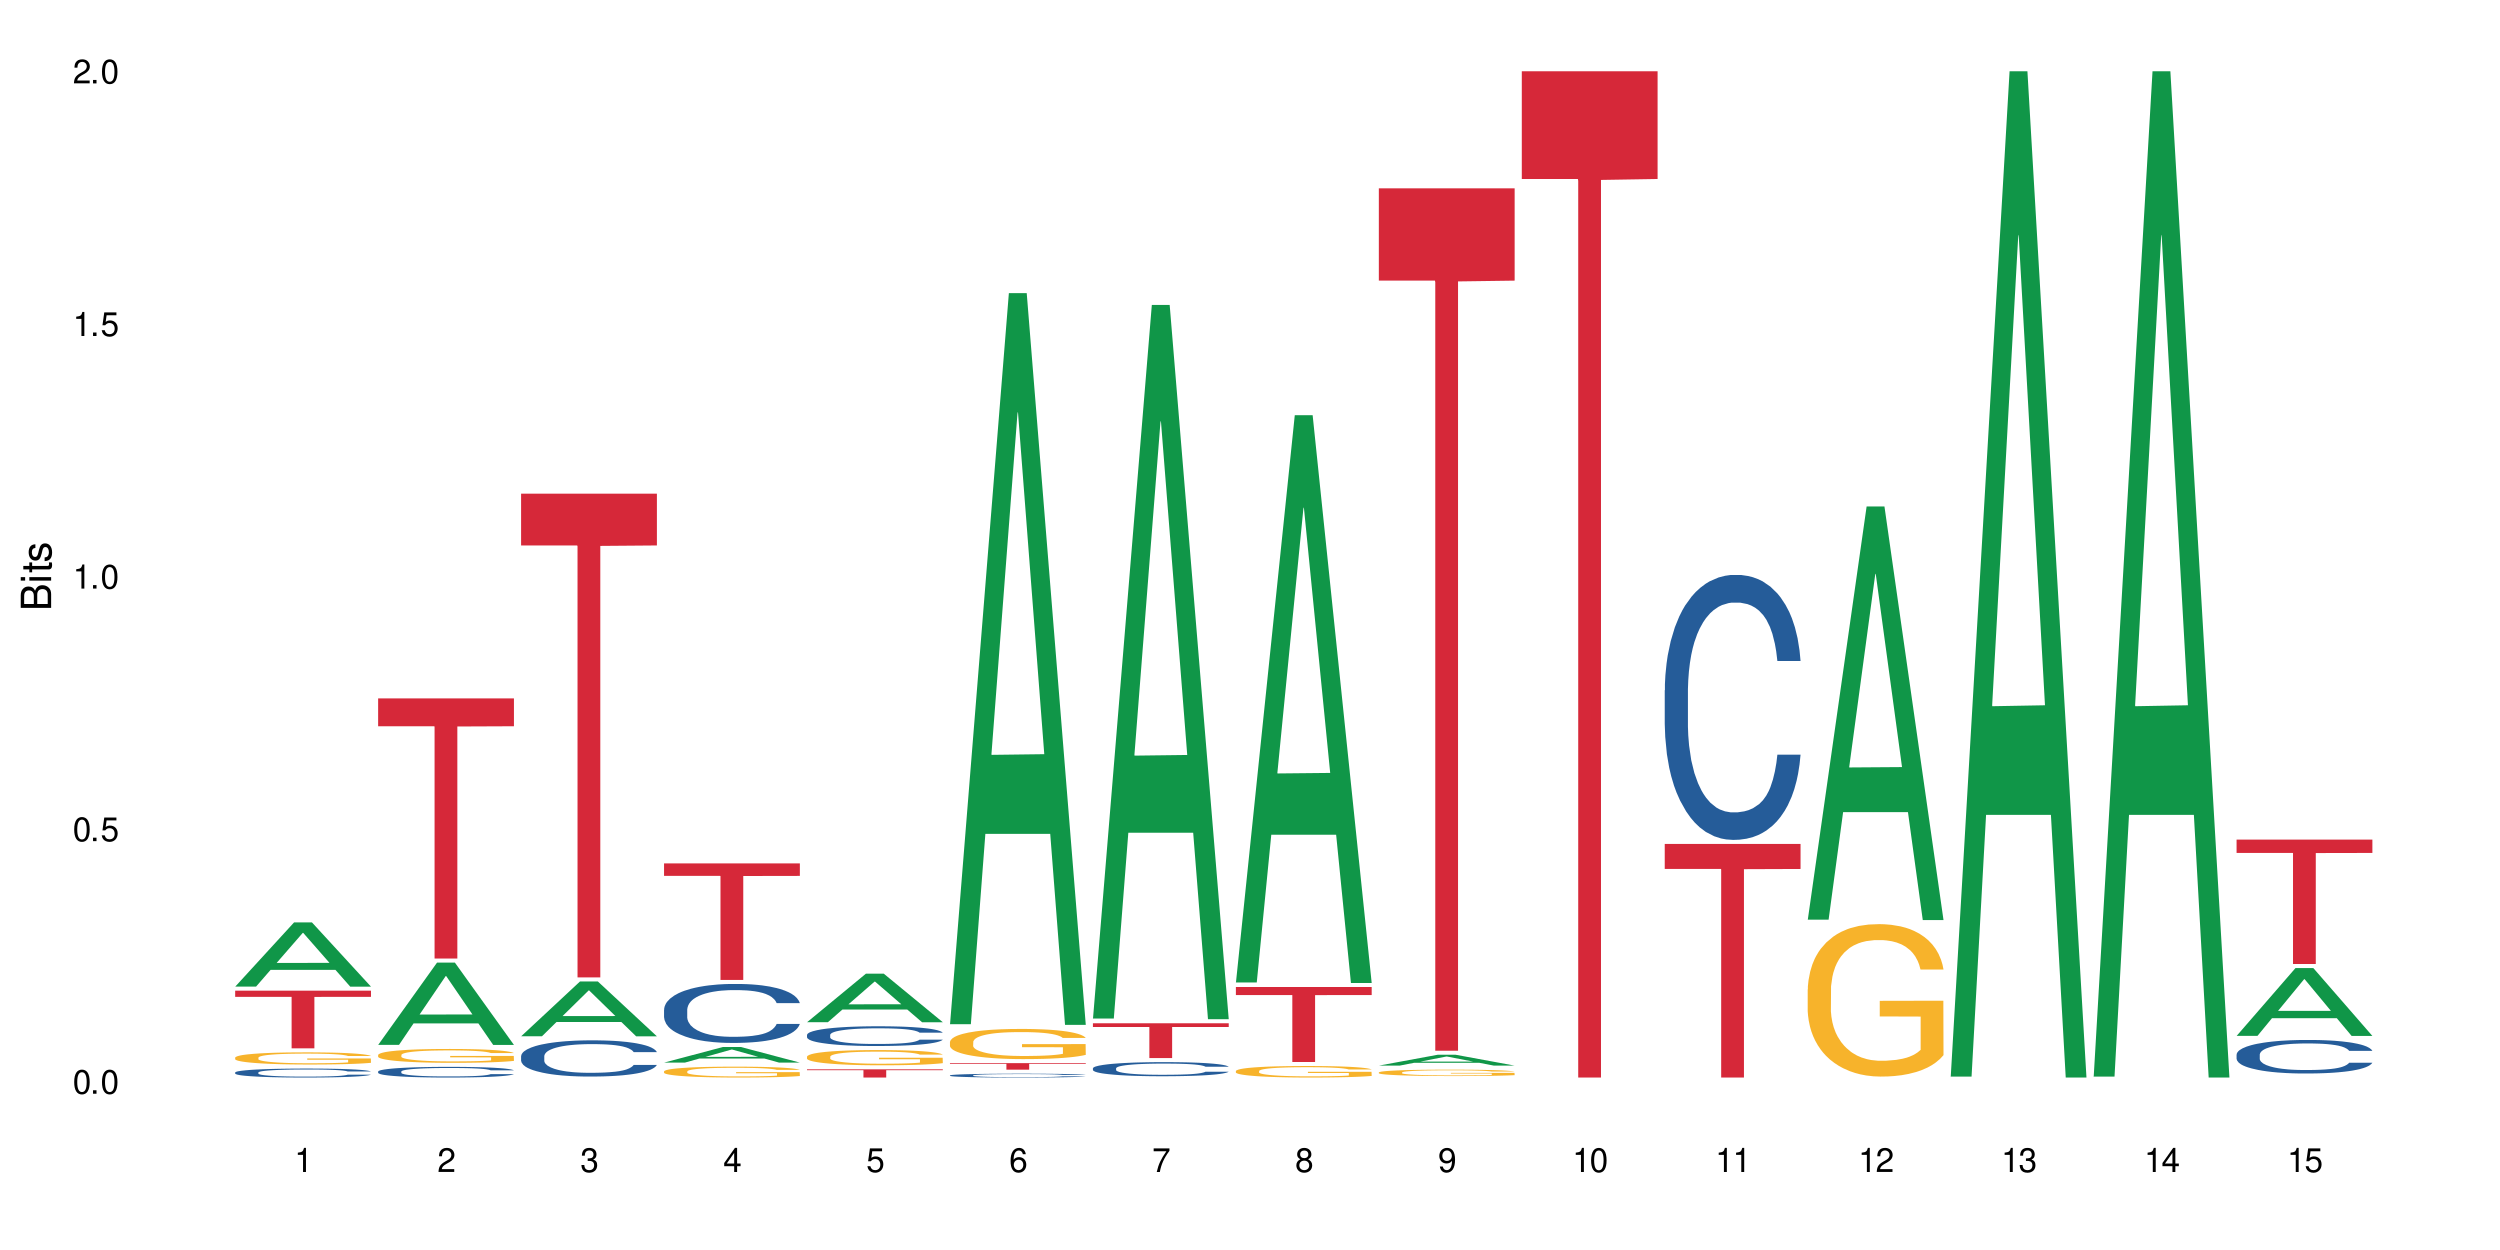 <?xml version="1.0" encoding="UTF-8"?>
<svg xmlns="http://www.w3.org/2000/svg" xmlns:xlink="http://www.w3.org/1999/xlink" width="720" height="360" viewBox="0 0 720 360">
<defs>
<g>
<g id="glyph-0-0">
</g>
<g id="glyph-0-1">
<path d="M 2.641 -6.938 C 2 -6.938 1.422 -6.656 1.078 -6.172 C 0.641 -5.562 0.406 -4.641 0.406 -3.359 C 0.406 -1.016 1.188 0.219 2.641 0.219 C 4.078 0.219 4.859 -1.016 4.859 -3.297 C 4.859 -4.641 4.656 -5.547 4.203 -6.172 C 3.844 -6.656 3.281 -6.938 2.641 -6.938 Z M 2.641 -6.188 C 3.547 -6.188 4 -5.25 4 -3.375 C 4 -1.406 3.562 -0.484 2.625 -0.484 C 1.734 -0.484 1.281 -1.438 1.281 -3.344 C 1.281 -5.25 1.734 -6.188 2.641 -6.188 Z M 2.641 -6.188 "/>
</g>
<g id="glyph-0-2">
<path d="M 1.828 -1 L 0.828 -1 L 0.828 0 L 1.828 0 Z M 1.828 -1 "/>
</g>
<g id="glyph-0-3">
<path d="M 4.562 -6.797 L 1.062 -6.797 L 0.547 -3.094 L 1.328 -3.094 C 1.719 -3.562 2.047 -3.734 2.578 -3.734 C 3.484 -3.734 4.062 -3.109 4.062 -2.094 C 4.062 -1.125 3.484 -0.531 2.578 -0.531 C 1.828 -0.531 1.375 -0.906 1.188 -1.672 L 0.328 -1.672 C 0.453 -1.109 0.547 -0.844 0.75 -0.594 C 1.125 -0.078 1.828 0.219 2.594 0.219 C 3.969 0.219 4.922 -0.781 4.922 -2.219 C 4.922 -3.562 4.031 -4.484 2.719 -4.484 C 2.25 -4.484 1.859 -4.359 1.469 -4.062 L 1.734 -5.969 L 4.562 -5.969 Z M 4.562 -6.797 "/>
</g>
<g id="glyph-0-4">
<path d="M 2.484 -4.938 L 2.484 0 L 3.328 0 L 3.328 -6.938 L 2.766 -6.938 C 2.469 -5.875 2.281 -5.734 0.984 -5.562 L 0.984 -4.938 Z M 2.484 -4.938 "/>
</g>
<g id="glyph-0-5">
<path d="M 4.859 -0.828 L 1.281 -0.828 C 1.359 -1.406 1.672 -1.781 2.5 -2.281 L 3.469 -2.828 C 4.406 -3.344 4.906 -4.062 4.906 -4.906 C 4.906 -5.484 4.672 -6.031 4.266 -6.406 C 3.859 -6.766 3.375 -6.938 2.719 -6.938 C 1.859 -6.938 1.219 -6.625 0.844 -6.031 C 0.609 -5.672 0.5 -5.234 0.484 -4.531 L 1.328 -4.531 C 1.359 -5.016 1.406 -5.281 1.531 -5.516 C 1.75 -5.938 2.188 -6.203 2.703 -6.203 C 3.469 -6.203 4.031 -5.641 4.031 -4.891 C 4.031 -4.344 3.719 -3.859 3.125 -3.516 L 2.234 -3 C 0.812 -2.172 0.406 -1.531 0.328 -0.016 L 4.859 -0.016 Z M 4.859 -0.828 "/>
</g>
<g id="glyph-0-6">
<path d="M 2.125 -3.188 L 2.578 -3.188 C 3.5 -3.188 3.984 -2.766 3.984 -1.922 C 3.984 -1.062 3.469 -0.531 2.594 -0.531 C 1.656 -0.531 1.203 -1 1.156 -2.016 L 0.312 -2.016 C 0.344 -1.453 0.438 -1.094 0.609 -0.781 C 0.953 -0.109 1.625 0.219 2.547 0.219 C 3.953 0.219 4.859 -0.625 4.859 -1.938 C 4.859 -2.828 4.516 -3.297 3.703 -3.594 C 4.344 -3.844 4.656 -4.328 4.656 -5.031 C 4.656 -6.219 3.875 -6.938 2.578 -6.938 C 1.203 -6.938 0.484 -6.172 0.453 -4.703 L 1.297 -4.703 C 1.312 -5.125 1.344 -5.359 1.453 -5.578 C 1.641 -5.969 2.062 -6.203 2.594 -6.203 C 3.344 -6.203 3.797 -5.75 3.797 -5 C 3.797 -4.516 3.609 -4.219 3.25 -4.047 C 3.016 -3.953 2.703 -3.922 2.125 -3.906 Z M 2.125 -3.188 "/>
</g>
<g id="glyph-0-7">
<path d="M 3.141 -1.672 L 3.141 0 L 3.984 0 L 3.984 -1.672 L 4.984 -1.672 L 4.984 -2.438 L 3.984 -2.438 L 3.984 -6.938 L 3.359 -6.938 L 0.266 -2.578 L 0.266 -1.672 Z M 3.141 -2.438 L 1 -2.438 L 3.141 -5.5 Z M 3.141 -2.438 "/>
</g>
<g id="glyph-0-8">
<path d="M 4.781 -5.125 C 4.609 -6.266 3.891 -6.938 2.844 -6.938 C 2.094 -6.938 1.422 -6.578 1.031 -5.953 C 0.594 -5.266 0.406 -4.422 0.406 -3.172 C 0.406 -2 0.578 -1.25 0.984 -0.641 C 1.359 -0.078 1.953 0.219 2.703 0.219 C 3.984 0.219 4.922 -0.75 4.922 -2.094 C 4.922 -3.375 4.062 -4.281 2.844 -4.281 C 2.172 -4.281 1.641 -4.031 1.281 -3.516 C 1.281 -5.234 1.828 -6.188 2.797 -6.188 C 3.391 -6.188 3.797 -5.797 3.938 -5.125 Z M 2.734 -3.531 C 3.547 -3.531 4.062 -2.953 4.062 -2.031 C 4.062 -1.156 3.484 -0.531 2.703 -0.531 C 1.922 -0.531 1.328 -1.188 1.328 -2.078 C 1.328 -2.938 1.906 -3.531 2.734 -3.531 Z M 2.734 -3.531 "/>
</g>
<g id="glyph-0-9">
<path d="M 4.984 -6.797 L 0.438 -6.797 L 0.438 -5.969 L 4.109 -5.969 C 2.5 -3.656 1.828 -2.234 1.328 0 L 2.219 0 C 2.594 -2.172 3.453 -4.047 4.984 -6.094 Z M 4.984 -6.797 "/>
</g>
<g id="glyph-0-10">
<path d="M 3.75 -3.656 C 4.469 -4.094 4.688 -4.438 4.688 -5.078 C 4.688 -6.172 3.844 -6.938 2.641 -6.938 C 1.438 -6.938 0.594 -6.172 0.594 -5.094 C 0.594 -4.438 0.812 -4.094 1.516 -3.656 C 0.734 -3.266 0.359 -2.703 0.359 -1.922 C 0.359 -0.656 1.281 0.219 2.641 0.219 C 3.984 0.219 4.922 -0.656 4.922 -1.922 C 4.922 -2.703 4.531 -3.266 3.75 -3.656 Z M 2.641 -6.188 C 3.359 -6.188 3.812 -5.75 3.812 -5.062 C 3.812 -4.406 3.344 -3.984 2.641 -3.984 C 1.922 -3.984 1.453 -4.406 1.453 -5.078 C 1.453 -5.75 1.922 -6.188 2.641 -6.188 Z M 2.641 -3.266 C 3.484 -3.266 4.062 -2.719 4.062 -1.906 C 4.062 -1.078 3.484 -0.531 2.625 -0.531 C 1.797 -0.531 1.219 -1.094 1.219 -1.906 C 1.219 -2.719 1.781 -3.266 2.641 -3.266 Z M 2.641 -3.266 "/>
</g>
<g id="glyph-0-11">
<path d="M 0.516 -1.578 C 0.672 -0.453 1.406 0.219 2.438 0.219 C 3.188 0.219 3.859 -0.141 4.266 -0.766 C 4.688 -1.453 4.891 -2.297 4.891 -3.547 C 4.891 -4.719 4.703 -5.453 4.312 -6.078 C 3.938 -6.641 3.344 -6.938 2.594 -6.938 C 1.297 -6.938 0.359 -5.969 0.359 -4.625 C 0.359 -3.344 1.234 -2.453 2.453 -2.453 C 3.094 -2.453 3.578 -2.672 4.016 -3.203 C 4 -1.484 3.469 -0.531 2.5 -0.531 C 1.906 -0.531 1.484 -0.906 1.359 -1.578 Z M 2.578 -6.203 C 3.375 -6.203 3.969 -5.531 3.969 -4.641 C 3.969 -3.797 3.391 -3.188 2.547 -3.188 C 1.734 -3.188 1.234 -3.766 1.234 -4.688 C 1.234 -5.562 1.797 -6.203 2.578 -6.203 Z M 2.578 -6.203 "/>
</g>
<g id="glyph-1-0">
</g>
<g id="glyph-1-1">
<path d="M 0 -0.953 L 0 -4.891 C 0 -5.719 -0.234 -6.344 -0.734 -6.797 C -1.188 -7.234 -1.812 -7.469 -2.5 -7.469 C -3.547 -7.469 -4.188 -7 -4.625 -5.875 C -4.984 -6.688 -5.625 -7.094 -6.531 -7.094 C -7.172 -7.094 -7.734 -6.859 -8.141 -6.391 C -8.562 -5.922 -8.75 -5.344 -8.75 -4.5 L -8.75 -0.953 Z M -4.984 -2.062 L -7.766 -2.062 L -7.766 -4.219 C -7.766 -4.844 -7.688 -5.203 -7.453 -5.5 C -7.219 -5.812 -6.859 -5.969 -6.375 -5.969 C -5.891 -5.969 -5.531 -5.812 -5.297 -5.5 C -5.062 -5.203 -4.984 -4.844 -4.984 -4.219 Z M -0.984 -2.062 L -4 -2.062 L -4 -4.781 C -4 -5.766 -3.438 -6.359 -2.484 -6.359 C -1.547 -6.359 -0.984 -5.766 -0.984 -4.781 Z M -0.984 -2.062 "/>
</g>
<g id="glyph-1-2">
<path d="M -6.281 -1.797 L -6.281 -0.797 L 0 -0.797 L 0 -1.797 Z M -8.75 -1.797 L -8.75 -0.797 L -7.484 -0.797 L -7.484 -1.797 Z M -8.75 -1.797 "/>
</g>
<g id="glyph-1-3">
<path d="M -6.281 -3.047 L -6.281 -2.016 L -8.016 -2.016 L -8.016 -1.016 L -6.281 -1.016 L -6.281 -0.172 L -5.469 -0.172 L -5.469 -1.016 L -0.719 -1.016 C -0.078 -1.016 0.281 -1.453 0.281 -2.234 C 0.281 -2.5 0.25 -2.719 0.188 -3.047 L -0.641 -3.047 C -0.609 -2.906 -0.594 -2.766 -0.594 -2.562 C -0.594 -2.141 -0.719 -2.016 -1.156 -2.016 L -5.469 -2.016 L -5.469 -3.047 Z M -6.281 -3.047 "/>
</g>
<g id="glyph-1-4">
<path d="M -4.531 -5.25 C -5.766 -5.25 -6.469 -4.422 -6.469 -2.969 C -6.469 -1.516 -5.719 -0.562 -4.547 -0.562 C -3.562 -0.562 -3.094 -1.062 -2.734 -2.562 L -2.516 -3.484 C -2.344 -4.188 -2.094 -4.469 -1.641 -4.469 C -1.047 -4.469 -0.641 -3.875 -0.641 -3 C -0.641 -2.453 -0.797 -2 -1.062 -1.75 C -1.25 -1.594 -1.422 -1.531 -1.875 -1.469 L -1.875 -0.406 C -0.422 -0.453 0.281 -1.266 0.281 -2.922 C 0.281 -4.5 -0.5 -5.516 -1.719 -5.516 C -2.656 -5.516 -3.172 -4.984 -3.469 -3.734 L -3.703 -2.766 C -3.891 -1.953 -4.156 -1.609 -4.594 -1.609 C -5.188 -1.609 -5.547 -2.125 -5.547 -2.938 C -5.547 -3.75 -5.203 -4.172 -4.531 -4.203 Z M -4.531 -5.25 "/>
</g>
</g>
</defs>
<rect x="-72" y="-36" width="864" height="432" fill="rgb(100%, 100%, 100%)" fill-opacity="1"/>
<path fill-rule="nonzero" fill="rgb(6.275%, 58.824%, 28.235%)" fill-opacity="1" d="M 67.73 284.137 L 67.773 284.121 L 84.695 265.648 L 89.836 265.648 L 106.844 284.156 L 100.867 284.156 L 96.605 279.324 L 77.926 279.324 L 73.75 284.137 L 67.73 284.137 L 79.723 277.324 L 94.895 277.309 L 87.328 268.672 L 87.246 268.652 L 87.16 268.707 L 79.684 277.309 L 79.723 277.324 Z M 67.73 284.137 "/>
<path fill-rule="nonzero" fill="rgb(14.51%, 36.078%, 60%)" fill-opacity="1" d="M 67.73 308.871 L 67.777 308.867 L 67.777 308.812 L 67.922 308.723 L 68.254 308.609 L 68.59 308.531 L 69.449 308.391 L 70.641 308.258 L 71.879 308.152 L 72.785 308.09 L 73.598 308.043 L 75.457 307.957 L 76.652 307.91 L 77.938 307.871 L 79.512 307.832 L 80.656 307.809 L 83.234 307.77 L 85.141 307.754 L 86.621 307.746 L 89.816 307.746 L 91.723 307.754 L 93.105 307.766 L 94.633 307.785 L 95.922 307.809 L 98.164 307.859 L 100.168 307.926 L 101.074 307.965 L 102.504 308.035 L 103.602 308.109 L 104.363 308.168 L 105.223 308.258 L 105.984 308.363 L 106.559 308.484 L 106.844 308.586 L 100.168 308.586 L 99.832 308.492 L 99.449 308.418 L 98.734 308.32 L 98.02 308.25 L 97.02 308.184 L 96.113 308.137 L 94.871 308.094 L 93.773 308.066 L 92.629 308.043 L 91.531 308.031 L 89.434 308.016 L 87 308.016 L 86.094 308.02 L 84.234 308.039 L 83.234 308.055 L 81.801 308.09 L 80.801 308.121 L 79.609 308.168 L 78.797 308.207 L 77.797 308.27 L 77.078 308.324 L 76.27 308.402 L 75.793 308.461 L 75.363 308.527 L 74.98 308.605 L 74.695 308.688 L 74.504 308.773 L 74.41 308.859 L 74.41 309.227 L 74.504 309.312 L 74.742 309.41 L 75.363 309.555 L 76.27 309.68 L 77.32 309.777 L 78.32 309.852 L 78.891 309.883 L 79.656 309.922 L 80.848 309.969 L 82.566 310.016 L 83.566 310.035 L 85.094 310.055 L 86.668 310.062 L 88.766 310.062 L 90.625 310.055 L 91.867 310.043 L 93.156 310.023 L 94.918 309.984 L 96.016 309.945 L 96.969 309.898 L 97.688 309.855 L 98.164 309.816 L 98.879 309.742 L 99.449 309.664 L 99.879 309.582 L 100.168 309.5 L 106.844 309.5 L 106.559 309.594 L 106.129 309.688 L 105.699 309.754 L 105.031 309.84 L 104.27 309.91 L 103.172 309.996 L 102.266 310.047 L 101.074 310.109 L 99.977 310.152 L 98.781 310.191 L 97.02 310.238 L 95.875 310.266 L 94.633 310.285 L 93.156 310.305 L 91.293 310.32 L 89.289 310.328 L 87.43 310.332 L 85.426 310.328 L 83.949 310.316 L 81.992 310.297 L 79.559 310.254 L 77.797 310.211 L 76.414 310.164 L 75.219 310.117 L 73.883 310.055 L 72.168 309.949 L 71.117 309.867 L 70.402 309.805 L 69.59 309.711 L 69.02 309.629 L 68.352 309.496 L 67.875 309.328 L 67.73 309.199 Z M 67.73 308.871 "/>
<path fill-rule="nonzero" fill="rgb(96.863%, 70.196%, 16.863%)" fill-opacity="1" d="M 67.73 304.578 L 67.777 304.574 L 67.777 304.512 L 67.969 304.367 L 68.445 304.168 L 69.066 304.004 L 69.734 303.875 L 70.164 303.809 L 70.879 303.715 L 71.5 303.645 L 73.074 303.5 L 75.078 303.363 L 76.172 303.309 L 77.414 303.254 L 79.18 303.191 L 79.988 303.168 L 82.469 303.117 L 85.285 303.086 L 88.383 303.078 L 89.816 303.078 L 91.77 303.094 L 94.441 303.129 L 95.969 303.16 L 97.16 303.191 L 98.402 303.234 L 99.926 303.297 L 101.359 303.375 L 102.504 303.453 L 103.648 303.547 L 104.602 303.648 L 105.414 303.762 L 106.129 303.895 L 106.559 304.008 L 106.844 304.121 L 100.215 304.121 L 99.832 304.008 L 99.402 303.922 L 98.688 303.816 L 97.973 303.738 L 97.258 303.68 L 95.922 303.594 L 94.777 303.543 L 93.344 303.5 L 91.961 303.469 L 90.387 303.453 L 89.434 303.445 L 86.906 303.445 L 84.617 303.469 L 83.281 303.492 L 82.328 303.52 L 80.992 303.566 L 80.18 303.605 L 79.703 303.629 L 78.273 303.73 L 77.32 303.82 L 76.793 303.879 L 76.125 303.977 L 75.648 304.062 L 75.125 304.191 L 74.84 304.285 L 74.457 304.504 L 74.41 305.082 L 74.551 305.203 L 74.84 305.332 L 75.219 305.449 L 75.793 305.57 L 76.363 305.664 L 77.367 305.789 L 78.227 305.871 L 78.891 305.926 L 80.18 306.012 L 80.703 306.039 L 81.945 306.098 L 83.234 306.145 L 84.809 306.184 L 86 306.199 L 87.906 306.219 L 90.34 306.219 L 93.203 306.199 L 95.016 306.172 L 96.254 306.148 L 97.066 306.125 L 98.066 306.09 L 98.781 306.059 L 99.449 306.023 L 100.262 305.969 L 100.262 305.203 L 88.48 305.199 L 88.48 304.84 L 106.797 304.836 L 106.844 306.09 L 105.844 306.176 L 104.602 306.258 L 103.41 306.324 L 102.168 306.379 L 100.406 306.438 L 98.973 306.477 L 96.781 306.52 L 94.777 306.551 L 92.676 306.57 L 90.816 306.578 L 88.621 306.582 L 86.668 306.574 L 84.57 306.555 L 82.898 306.531 L 81.371 306.5 L 79.848 306.457 L 77.938 306.391 L 76.699 306.336 L 75.41 306.27 L 74.121 306.188 L 72.977 306.102 L 72.215 306.035 L 71.453 305.957 L 70.641 305.863 L 69.879 305.754 L 69.305 305.652 L 68.781 305.543 L 68.398 305.438 L 68.016 305.293 L 67.828 305.176 L 67.73 305.078 Z M 67.73 304.578 "/>
<path fill-rule="nonzero" fill="rgb(83.922%, 15.686%, 22.353%)" fill-opacity="1" d="M 67.73 285.32 L 106.844 285.32 L 106.844 287.094 L 90.543 287.109 L 90.543 301.914 L 83.984 301.914 L 83.984 287.125 L 83.891 287.094 L 67.73 287.094 Z M 67.73 285.32 "/>
<path fill-rule="nonzero" fill="rgb(6.275%, 58.824%, 28.235%)" fill-opacity="1" d="M 108.902 300.914 L 108.945 300.891 L 125.867 277.23 L 131.008 277.23 L 148.016 300.938 L 142.039 300.938 L 137.777 294.746 L 119.098 294.746 L 114.922 300.914 L 108.902 300.914 L 120.895 292.188 L 136.062 292.164 L 128.5 281.102 L 128.418 281.078 L 128.332 281.148 L 120.855 292.164 L 120.895 292.188 Z M 108.902 300.914 "/>
<path fill-rule="nonzero" fill="rgb(14.51%, 36.078%, 60%)" fill-opacity="1" d="M 108.902 308.598 L 108.949 308.594 L 108.949 308.527 L 109.094 308.418 L 109.426 308.285 L 109.762 308.191 L 110.621 308.027 L 111.812 307.867 L 113.051 307.742 L 113.957 307.668 L 114.77 307.613 L 116.629 307.508 L 117.82 307.457 L 119.109 307.406 L 120.684 307.359 L 121.828 307.332 L 124.406 307.285 L 126.312 307.266 L 127.793 307.258 L 130.988 307.258 L 132.895 307.27 L 134.277 307.285 L 135.805 307.309 L 137.094 307.332 L 139.336 307.395 L 141.336 307.473 L 142.242 307.516 L 143.676 307.605 L 144.773 307.688 L 145.535 307.762 L 146.395 307.867 L 147.156 307.992 L 147.73 308.137 L 148.016 308.258 L 141.336 308.258 L 141.004 308.145 L 140.621 308.059 L 139.906 307.941 L 139.191 307.859 L 138.191 307.777 L 137.285 307.727 L 136.043 307.672 L 134.945 307.637 L 133.801 307.613 L 132.703 307.598 L 130.605 307.578 L 128.172 307.578 L 127.266 307.586 L 125.406 307.605 L 124.406 307.629 L 122.973 307.668 L 121.973 307.703 L 120.781 307.758 L 119.969 307.809 L 118.969 307.879 L 118.25 307.945 L 117.441 308.039 L 116.965 308.105 L 116.535 308.188 L 116.152 308.277 L 115.867 308.379 L 115.676 308.48 L 115.582 308.582 L 115.582 309.02 L 115.676 309.117 L 115.914 309.238 L 116.535 309.406 L 117.441 309.559 L 118.488 309.676 L 119.492 309.758 L 120.062 309.797 L 120.828 309.844 L 122.02 309.898 L 123.738 309.957 L 124.738 309.977 L 126.266 310 L 127.84 310.012 L 129.938 310.012 L 131.797 310 L 133.039 309.988 L 134.324 309.965 L 136.09 309.918 L 137.188 309.871 L 138.141 309.816 L 138.859 309.766 L 139.336 309.719 L 140.051 309.633 L 140.621 309.539 L 141.051 309.438 L 141.336 309.344 L 148.016 309.344 L 147.73 309.457 L 147.301 309.566 L 146.871 309.648 L 146.203 309.746 L 145.441 309.832 L 144.344 309.93 L 143.438 309.996 L 142.242 310.066 L 141.148 310.117 L 139.953 310.168 L 138.191 310.223 L 137.043 310.25 L 135.805 310.277 L 134.324 310.297 L 132.465 310.32 L 130.461 310.328 L 128.602 310.332 L 126.598 310.328 L 125.121 310.316 L 123.164 310.289 L 120.73 310.238 L 118.969 310.188 L 117.582 310.133 L 116.391 310.078 L 115.055 310 L 113.34 309.879 L 112.289 309.781 L 111.574 309.703 L 110.762 309.594 L 110.191 309.496 L 109.523 309.34 L 109.047 309.137 L 108.902 308.984 Z M 108.902 308.598 "/>
<path fill-rule="nonzero" fill="rgb(96.863%, 70.196%, 16.863%)" fill-opacity="1" d="M 108.902 303.812 L 108.949 303.809 L 108.949 303.734 L 109.141 303.57 L 109.617 303.344 L 110.238 303.16 L 110.906 303.012 L 111.336 302.938 L 112.051 302.828 L 112.672 302.746 L 114.246 302.582 L 116.25 302.43 L 117.344 302.363 L 118.586 302.301 L 120.352 302.23 L 121.16 302.207 L 123.641 302.148 L 126.457 302.109 L 129.555 302.102 L 130.988 302.105 L 132.941 302.117 L 135.613 302.16 L 137.141 302.195 L 138.332 302.23 L 139.574 302.277 L 141.098 302.352 L 142.531 302.441 L 143.676 302.527 L 144.82 302.637 L 145.773 302.754 L 146.586 302.883 L 147.301 303.035 L 147.73 303.16 L 148.016 303.289 L 141.387 303.289 L 141.004 303.16 L 140.574 303.062 L 139.859 302.941 L 139.145 302.855 L 138.43 302.785 L 137.094 302.691 L 135.949 302.633 L 134.516 302.582 L 133.133 302.551 L 131.559 302.527 L 130.605 302.52 L 128.078 302.52 L 125.789 302.547 L 124.453 302.574 L 123.5 302.605 L 122.164 302.66 L 121.352 302.703 L 120.875 302.73 L 119.445 302.844 L 118.488 302.945 L 117.965 303.016 L 117.297 303.125 L 116.82 303.223 L 116.297 303.371 L 116.008 303.48 L 115.629 303.727 L 115.582 304.383 L 115.723 304.523 L 116.008 304.672 L 116.391 304.805 L 116.965 304.941 L 117.535 305.047 L 118.539 305.191 L 119.395 305.285 L 120.062 305.348 L 121.352 305.445 L 121.875 305.477 L 123.117 305.543 L 124.406 305.594 L 125.98 305.641 L 127.172 305.66 L 129.078 305.68 L 131.512 305.68 L 134.375 305.656 L 136.188 305.629 L 137.426 305.598 L 138.238 305.574 L 139.238 305.535 L 139.953 305.496 L 140.621 305.457 L 141.434 305.395 L 141.434 304.523 L 129.652 304.52 L 129.652 304.109 L 147.969 304.105 L 148.016 305.535 L 147.016 305.633 L 145.773 305.727 L 144.582 305.801 L 143.34 305.863 L 141.578 305.93 L 140.145 305.977 L 137.949 306.027 L 135.949 306.059 L 133.848 306.082 L 131.988 306.09 L 129.793 306.094 L 127.84 306.086 L 125.742 306.066 L 124.07 306.035 L 122.543 306 L 121.02 305.953 L 119.109 305.875 L 117.871 305.812 L 116.582 305.738 L 115.293 305.645 L 114.148 305.547 L 113.387 305.473 L 112.625 305.383 L 111.812 305.273 L 111.051 305.148 L 110.477 305.035 L 109.953 304.91 L 109.57 304.789 L 109.188 304.625 L 108.996 304.492 L 108.902 304.379 Z M 108.902 303.812 "/>
<path fill-rule="nonzero" fill="rgb(83.922%, 15.686%, 22.353%)" fill-opacity="1" d="M 108.902 201.141 L 148.016 201.141 L 148.016 209.16 L 131.715 209.23 L 131.715 276.066 L 125.156 276.066 L 125.156 209.301 L 125.062 209.16 L 108.902 209.16 Z M 108.902 201.141 "/>
<path fill-rule="nonzero" fill="rgb(6.275%, 58.824%, 28.235%)" fill-opacity="1" d="M 150.074 298.445 L 150.117 298.43 L 167.039 282.664 L 172.18 282.664 L 189.188 298.461 L 183.211 298.461 L 178.949 294.336 L 160.27 294.336 L 156.09 298.445 L 150.074 298.445 L 162.066 292.633 L 177.234 292.617 L 169.672 285.246 L 169.59 285.23 L 169.504 285.273 L 162.027 292.617 L 162.066 292.633 Z M 150.074 298.445 "/>
<path fill-rule="nonzero" fill="rgb(14.51%, 36.078%, 60%)" fill-opacity="1" d="M 150.074 304.16 L 150.121 304.152 L 150.121 303.922 L 150.266 303.559 L 150.598 303.102 L 150.934 302.789 L 151.793 302.227 L 152.984 301.684 L 154.223 301.262 L 155.129 301.016 L 155.941 300.824 L 157.801 300.473 L 158.992 300.293 L 160.281 300.129 L 161.855 299.969 L 163 299.871 L 165.578 299.719 L 167.484 299.652 L 168.965 299.625 L 172.16 299.625 L 174.066 299.664 L 175.449 299.711 L 176.977 299.785 L 178.266 299.871 L 180.508 300.082 L 182.508 300.348 L 183.414 300.5 L 184.848 300.797 L 185.945 301.082 L 186.707 301.328 L 187.566 301.684 L 188.328 302.113 L 188.902 302.598 L 189.188 303.008 L 182.508 303.008 L 182.176 302.625 L 181.793 302.332 L 181.078 301.941 L 180.363 301.664 L 179.359 301.387 L 178.453 301.207 L 177.215 301.023 L 176.117 300.91 L 174.973 300.824 L 173.875 300.77 L 171.777 300.711 L 169.344 300.711 L 168.438 300.73 L 166.578 300.805 L 165.578 300.871 L 164.145 301.008 L 163.145 301.129 L 161.953 301.32 L 161.141 301.484 L 160.137 301.73 L 159.422 301.949 L 158.613 302.266 L 158.137 302.504 L 157.707 302.77 L 157.324 303.082 L 157.039 303.418 L 156.848 303.77 L 156.754 304.113 L 156.754 305.59 L 156.848 305.934 L 157.086 306.332 L 157.707 306.914 L 158.613 307.418 L 159.66 307.82 L 160.664 308.105 L 161.234 308.238 L 162 308.391 L 163.191 308.582 L 164.91 308.773 L 165.91 308.848 L 167.438 308.926 L 169.012 308.965 L 171.109 308.965 L 172.969 308.926 L 174.211 308.879 L 175.496 308.801 L 177.262 308.641 L 178.359 308.488 L 179.312 308.305 L 180.027 308.125 L 180.508 307.973 L 181.223 307.676 L 181.793 307.352 L 182.223 307.02 L 182.508 306.695 L 189.188 306.695 L 188.902 307.078 L 188.473 307.449 L 188.043 307.723 L 187.375 308.059 L 186.613 308.352 L 185.516 308.688 L 184.609 308.906 L 183.414 309.145 L 182.32 309.324 L 181.125 309.488 L 179.359 309.68 L 178.215 309.773 L 176.977 309.859 L 175.496 309.934 L 173.637 310.004 L 171.633 310.039 L 169.773 310.051 L 167.77 310.031 L 166.293 309.992 L 164.336 309.906 L 161.902 309.734 L 160.137 309.555 L 158.754 309.375 L 157.562 309.184 L 156.227 308.926 L 154.512 308.508 L 153.461 308.184 L 152.746 307.914 L 151.934 307.543 L 151.363 307.211 L 150.695 306.676 L 150.219 306 L 150.074 305.477 Z M 150.074 304.16 "/>
<path fill-rule="nonzero" fill="rgb(83.922%, 15.686%, 22.353%)" fill-opacity="1" d="M 150.074 142.176 L 189.188 142.176 L 189.188 157.09 L 172.887 157.223 L 172.887 281.5 L 166.328 281.5 L 166.328 157.352 L 166.234 157.09 L 150.074 157.09 Z M 150.074 142.176 "/>
<path fill-rule="nonzero" fill="rgb(6.275%, 58.824%, 28.235%)" fill-opacity="1" d="M 191.246 306.027 L 191.289 306.023 L 208.211 301.531 L 213.352 301.531 L 230.359 306.031 L 224.383 306.031 L 220.121 304.855 L 201.441 304.855 L 197.262 306.027 L 191.246 306.027 L 203.238 304.371 L 218.406 304.367 L 210.844 302.266 L 210.762 302.262 L 210.676 302.273 L 203.195 304.367 L 203.238 304.371 Z M 191.246 306.027 "/>
<path fill-rule="nonzero" fill="rgb(14.51%, 36.078%, 60%)" fill-opacity="1" d="M 191.246 290.773 L 191.293 290.758 L 191.293 290.387 L 191.438 289.797 L 191.77 289.051 L 192.105 288.539 L 192.965 287.621 L 194.156 286.738 L 195.395 286.055 L 196.301 285.652 L 197.113 285.34 L 198.973 284.766 L 200.164 284.473 L 201.453 284.207 L 203.027 283.945 L 204.172 283.789 L 206.746 283.539 L 208.656 283.43 L 210.133 283.387 L 213.332 283.387 L 215.238 283.445 L 216.621 283.523 L 218.148 283.648 L 219.438 283.789 L 221.676 284.129 L 223.68 284.566 L 224.586 284.812 L 226.02 285.293 L 227.117 285.762 L 227.879 286.164 L 228.738 286.738 L 229.5 287.438 L 230.074 288.227 L 230.359 288.895 L 223.68 288.895 L 223.348 288.273 L 222.965 287.793 L 222.25 287.156 L 221.535 286.707 L 220.531 286.258 L 219.625 285.961 L 218.387 285.668 L 217.289 285.48 L 216.145 285.34 L 215.047 285.246 L 212.949 285.156 L 210.516 285.156 L 209.609 285.188 L 207.75 285.309 L 206.746 285.418 L 205.316 285.637 L 204.316 285.836 L 203.121 286.148 L 202.312 286.41 L 201.309 286.816 L 200.594 287.172 L 199.785 287.684 L 199.309 288.074 L 198.879 288.508 L 198.496 289.02 L 198.211 289.562 L 198.02 290.137 L 197.922 290.695 L 197.922 293.102 L 198.02 293.66 L 198.258 294.312 L 198.879 295.262 L 199.785 296.082 L 200.832 296.734 L 201.836 297.199 L 202.406 297.418 L 203.172 297.668 L 204.363 297.977 L 206.082 298.289 L 207.082 298.41 L 208.609 298.535 L 210.184 298.598 L 212.281 298.598 L 214.141 298.535 L 215.383 298.457 L 216.668 298.336 L 218.434 298.07 L 219.531 297.82 L 220.484 297.527 L 221.199 297.23 L 221.676 296.984 L 222.395 296.504 L 222.965 295.973 L 223.395 295.43 L 223.68 294.902 L 230.359 294.902 L 230.074 295.523 L 229.645 296.129 L 229.215 296.578 L 228.547 297.125 L 227.781 297.605 L 226.688 298.148 L 225.781 298.504 L 224.586 298.895 L 223.488 299.188 L 222.297 299.453 L 220.531 299.762 L 219.387 299.918 L 218.148 300.059 L 216.668 300.18 L 214.809 300.289 L 212.805 300.352 L 210.945 300.367 L 208.941 300.336 L 207.465 300.273 L 205.508 300.133 L 203.074 299.855 L 201.309 299.559 L 199.926 299.266 L 198.734 298.953 L 197.398 298.535 L 195.684 297.852 L 194.633 297.324 L 193.918 296.891 L 193.105 296.285 L 192.535 295.742 L 191.867 294.871 L 191.391 293.77 L 191.246 292.918 Z M 191.246 290.773 "/>
<path fill-rule="nonzero" fill="rgb(96.863%, 70.196%, 16.863%)" fill-opacity="1" d="M 191.246 308.539 L 191.293 308.535 L 191.293 308.48 L 191.484 308.352 L 191.961 308.172 L 192.582 308.027 L 193.25 307.91 L 193.68 307.852 L 194.395 307.766 L 195.016 307.703 L 196.59 307.574 L 198.59 307.453 L 199.688 307.402 L 200.93 307.352 L 202.695 307.301 L 203.504 307.277 L 205.984 307.234 L 208.801 307.203 L 211.898 307.195 L 213.332 307.199 L 215.285 307.211 L 217.957 307.242 L 219.484 307.27 L 220.676 307.301 L 221.918 307.336 L 223.441 307.395 L 224.875 307.461 L 226.02 307.531 L 227.164 307.617 L 228.117 307.707 L 228.93 307.809 L 229.645 307.93 L 230.074 308.031 L 230.359 308.129 L 223.73 308.129 L 223.348 308.031 L 222.918 307.953 L 222.203 307.859 L 221.488 307.789 L 220.77 307.734 L 219.438 307.66 L 218.293 307.613 L 216.859 307.574 L 215.477 307.547 L 213.902 307.531 L 212.949 307.523 L 210.422 307.523 L 208.133 307.547 L 206.797 307.566 L 205.84 307.59 L 204.508 307.633 L 203.695 307.668 L 203.219 307.691 L 201.789 307.781 L 200.832 307.859 L 200.309 307.914 L 199.641 308 L 199.164 308.078 L 198.641 308.191 L 198.352 308.277 L 197.973 308.473 L 197.922 308.988 L 198.066 309.098 L 198.352 309.215 L 198.734 309.32 L 199.309 309.426 L 199.879 309.512 L 200.883 309.621 L 201.738 309.695 L 202.406 309.746 L 203.695 309.824 L 204.219 309.848 L 205.461 309.898 L 206.746 309.941 L 208.32 309.973 L 209.516 309.992 L 211.422 310.008 L 213.855 310.008 L 216.719 309.988 L 218.531 309.965 L 219.77 309.941 L 220.582 309.922 L 221.582 309.891 L 222.297 309.863 L 222.965 309.832 L 223.777 309.781 L 223.777 309.098 L 211.996 309.094 L 211.996 308.773 L 230.312 308.77 L 230.359 309.891 L 229.355 309.969 L 228.117 310.043 L 226.926 310.102 L 225.684 310.148 L 223.918 310.203 L 222.488 310.238 L 220.293 310.277 L 218.293 310.305 L 216.191 310.32 L 214.332 310.328 L 212.137 310.332 L 210.184 310.328 L 208.082 310.309 L 206.414 310.285 L 204.887 310.258 L 203.359 310.223 L 201.453 310.16 L 200.215 310.113 L 198.926 310.051 L 197.637 309.98 L 196.492 309.902 L 195.73 309.844 L 194.965 309.773 L 194.156 309.688 L 193.391 309.59 L 192.82 309.5 L 192.297 309.402 L 191.914 309.309 L 191.531 309.18 L 191.34 309.074 L 191.246 308.984 Z M 191.246 308.539 "/>
<path fill-rule="nonzero" fill="rgb(83.922%, 15.686%, 22.353%)" fill-opacity="1" d="M 191.246 248.664 L 230.359 248.664 L 230.359 252.258 L 214.059 252.289 L 214.059 282.223 L 207.5 282.223 L 207.5 252.32 L 207.402 252.258 L 191.246 252.258 Z M 191.246 248.664 "/>
<path fill-rule="nonzero" fill="rgb(6.275%, 58.824%, 28.235%)" fill-opacity="1" d="M 232.418 294.391 L 232.461 294.379 L 249.383 280.418 L 254.523 280.418 L 271.531 294.406 L 265.555 294.406 L 261.293 290.754 L 242.613 290.754 L 238.434 294.391 L 232.418 294.391 L 244.41 289.242 L 259.578 289.23 L 252.016 282.703 L 251.934 282.691 L 251.848 282.73 L 244.367 289.23 L 244.41 289.242 Z M 232.418 294.391 "/>
<path fill-rule="nonzero" fill="rgb(14.51%, 36.078%, 60%)" fill-opacity="1" d="M 232.418 298.043 L 232.465 298.035 L 232.465 297.91 L 232.609 297.715 L 232.941 297.465 L 233.277 297.293 L 234.133 296.988 L 235.328 296.691 L 236.566 296.461 L 237.473 296.328 L 238.285 296.223 L 240.145 296.031 L 241.336 295.934 L 242.625 295.844 L 244.199 295.754 L 245.344 295.703 L 247.918 295.621 L 249.828 295.586 L 251.305 295.57 L 254.504 295.57 L 256.41 295.59 L 257.793 295.617 L 259.32 295.656 L 260.609 295.703 L 262.848 295.816 L 264.852 295.965 L 265.758 296.047 L 267.191 296.207 L 268.285 296.363 L 269.051 296.5 L 269.91 296.691 L 270.672 296.926 L 271.246 297.191 L 271.531 297.414 L 264.852 297.414 L 264.52 297.207 L 264.137 297.043 L 263.422 296.832 L 262.707 296.68 L 261.703 296.531 L 260.797 296.43 L 259.559 296.332 L 258.461 296.27 L 257.316 296.223 L 256.219 296.191 L 254.121 296.16 L 251.688 296.16 L 250.781 296.172 L 248.922 296.215 L 247.918 296.25 L 246.488 296.32 L 245.488 296.391 L 244.293 296.492 L 243.484 296.582 L 242.48 296.719 L 241.766 296.836 L 240.957 297.008 L 240.48 297.137 L 240.051 297.285 L 239.668 297.453 L 239.383 297.637 L 239.191 297.828 L 239.094 298.016 L 239.094 298.82 L 239.191 299.008 L 239.43 299.227 L 240.051 299.543 L 240.957 299.82 L 242.004 300.039 L 243.008 300.191 L 243.578 300.266 L 244.344 300.348 L 245.535 300.453 L 247.25 300.559 L 248.254 300.598 L 249.781 300.641 L 251.355 300.66 L 253.453 300.66 L 255.312 300.641 L 256.555 300.613 L 257.84 300.574 L 259.605 300.484 L 260.703 300.402 L 261.656 300.301 L 262.371 300.203 L 262.848 300.121 L 263.566 299.961 L 264.137 299.781 L 264.566 299.602 L 264.852 299.426 L 271.531 299.426 L 271.246 299.633 L 270.816 299.836 L 270.387 299.984 L 269.719 300.168 L 268.953 300.328 L 267.859 300.512 L 266.953 300.629 L 265.758 300.758 L 264.66 300.859 L 263.469 300.945 L 261.703 301.051 L 260.559 301.102 L 259.32 301.148 L 257.84 301.191 L 255.98 301.227 L 253.977 301.246 L 252.117 301.254 L 250.113 301.242 L 248.637 301.223 L 246.68 301.176 L 244.246 301.082 L 242.48 300.984 L 241.098 300.883 L 239.906 300.781 L 238.57 300.641 L 236.852 300.41 L 235.805 300.234 L 235.09 300.09 L 234.277 299.887 L 233.707 299.703 L 233.039 299.414 L 232.559 299.043 L 232.418 298.758 Z M 232.418 298.043 "/>
<path fill-rule="nonzero" fill="rgb(96.863%, 70.196%, 16.863%)" fill-opacity="1" d="M 232.418 304.297 L 232.465 304.293 L 232.465 304.211 L 232.656 304.031 L 233.133 303.785 L 233.754 303.578 L 234.422 303.418 L 234.852 303.336 L 235.566 303.215 L 236.188 303.125 L 237.758 302.945 L 239.762 302.777 L 240.859 302.707 L 242.102 302.637 L 243.863 302.562 L 244.676 302.535 L 247.156 302.469 L 249.969 302.43 L 253.07 302.418 L 254.504 302.422 L 256.457 302.438 L 259.129 302.48 L 260.656 302.52 L 261.848 302.562 L 263.086 302.613 L 264.613 302.695 L 266.047 302.789 L 267.191 302.887 L 268.336 303.008 L 269.289 303.133 L 270.098 303.273 L 270.816 303.441 L 271.246 303.582 L 271.531 303.723 L 264.898 303.723 L 264.52 303.582 L 264.09 303.477 L 263.375 303.344 L 262.66 303.246 L 261.941 303.172 L 260.609 303.066 L 259.461 303.004 L 258.031 302.945 L 256.648 302.91 L 255.074 302.887 L 254.121 302.879 L 251.594 302.879 L 249.305 302.906 L 247.969 302.938 L 247.012 302.969 L 245.676 303.031 L 244.867 303.078 L 244.391 303.109 L 242.957 303.234 L 242.004 303.348 L 241.48 303.422 L 240.812 303.543 L 240.336 303.652 L 239.812 303.812 L 239.523 303.93 L 239.145 304.203 L 239.094 304.926 L 239.238 305.078 L 239.523 305.242 L 239.906 305.387 L 240.48 305.539 L 241.051 305.656 L 242.051 305.812 L 242.91 305.914 L 243.578 305.984 L 244.867 306.09 L 245.391 306.129 L 246.633 306.199 L 247.918 306.254 L 249.492 306.305 L 250.688 306.328 L 252.594 306.348 L 255.027 306.348 L 257.887 306.324 L 259.699 306.293 L 260.941 306.258 L 261.754 306.23 L 262.754 306.188 L 263.469 306.148 L 264.137 306.102 L 264.949 306.035 L 264.949 305.078 L 253.168 305.074 L 253.168 304.625 L 271.484 304.621 L 271.531 306.188 L 270.527 306.297 L 269.289 306.398 L 268.098 306.48 L 266.855 306.547 L 265.09 306.625 L 263.66 306.672 L 261.465 306.727 L 259.461 306.766 L 257.363 306.789 L 255.504 306.801 L 253.309 306.805 L 251.355 306.797 L 249.254 306.773 L 247.586 306.742 L 246.059 306.699 L 244.531 306.648 L 242.625 306.562 L 241.387 306.496 L 240.098 306.41 L 238.809 306.312 L 237.664 306.203 L 236.902 306.121 L 236.137 306.023 L 235.328 305.902 L 234.562 305.766 L 233.992 305.641 L 233.465 305.504 L 233.086 305.371 L 232.703 305.191 L 232.512 305.047 L 232.418 304.922 Z M 232.418 304.297 "/>
<path fill-rule="nonzero" fill="rgb(83.922%, 15.686%, 22.353%)" fill-opacity="1" d="M 232.418 307.969 L 271.531 307.969 L 271.531 308.223 L 255.23 308.223 L 255.23 310.332 L 248.672 310.332 L 248.672 308.227 L 248.574 308.223 L 232.418 308.223 Z M 232.418 307.969 "/>
<path fill-rule="nonzero" fill="rgb(6.275%, 58.824%, 28.235%)" fill-opacity="1" d="M 273.59 294.973 L 273.629 294.773 L 290.555 84.422 L 295.695 84.422 L 312.703 295.168 L 306.727 295.168 L 302.465 240.156 L 283.785 240.156 L 279.605 294.973 L 273.59 294.973 L 285.582 217.398 L 300.75 217.203 L 293.188 118.852 L 293.105 118.656 L 293.02 119.25 L 285.539 217.203 L 285.582 217.398 Z M 273.59 294.973 "/>
<path fill-rule="nonzero" fill="rgb(14.51%, 36.078%, 60%)" fill-opacity="1" d="M 273.59 309.703 L 273.637 309.703 L 273.637 309.68 L 273.781 309.641 L 274.113 309.594 L 274.449 309.559 L 275.305 309.5 L 276.5 309.441 L 277.738 309.395 L 278.645 309.371 L 279.457 309.352 L 281.316 309.312 L 282.508 309.293 L 283.797 309.277 L 285.371 309.258 L 286.516 309.25 L 289.09 309.23 L 291 309.227 L 292.477 309.223 L 295.672 309.223 L 297.582 309.227 L 298.965 309.23 L 300.492 309.238 L 301.777 309.25 L 304.02 309.27 L 306.023 309.301 L 306.93 309.316 L 308.363 309.348 L 309.457 309.379 L 310.223 309.402 L 311.082 309.441 L 311.844 309.488 L 312.414 309.539 L 312.703 309.582 L 306.023 309.582 L 305.691 309.543 L 305.309 309.512 L 304.594 309.469 L 303.879 309.438 L 302.875 309.41 L 301.969 309.391 L 300.73 309.371 L 299.633 309.359 L 298.488 309.352 L 297.391 309.344 L 295.293 309.336 L 292.859 309.336 L 291.953 309.34 L 290.094 309.348 L 289.09 309.355 L 287.66 309.367 L 286.66 309.383 L 285.465 309.402 L 284.656 309.418 L 283.652 309.445 L 282.938 309.469 L 282.129 309.504 L 281.648 309.527 L 281.223 309.559 L 280.84 309.59 L 280.555 309.625 L 280.363 309.664 L 280.266 309.699 L 280.266 309.855 L 280.363 309.895 L 280.602 309.938 L 281.223 310 L 282.129 310.051 L 283.176 310.094 L 284.18 310.125 L 284.75 310.141 L 285.516 310.156 L 286.707 310.176 L 288.422 310.195 L 289.426 310.203 L 290.953 310.211 L 292.527 310.215 L 294.625 310.215 L 296.484 310.211 L 297.727 310.207 L 299.012 310.199 L 300.777 310.184 L 301.875 310.164 L 302.828 310.148 L 303.543 310.129 L 304.02 310.109 L 304.738 310.078 L 305.309 310.047 L 305.738 310.008 L 306.023 309.977 L 312.703 309.977 L 312.414 310.016 L 311.988 310.055 L 311.559 310.086 L 310.891 310.121 L 310.125 310.152 L 309.027 310.188 L 308.121 310.211 L 306.93 310.234 L 305.832 310.254 L 304.641 310.273 L 302.875 310.293 L 301.73 310.305 L 300.492 310.312 L 299.012 310.32 L 297.152 310.328 L 295.148 310.332 L 291.285 310.332 L 289.805 310.328 L 287.852 310.316 L 285.418 310.301 L 283.652 310.281 L 282.27 310.262 L 281.078 310.238 L 279.742 310.211 L 278.023 310.168 L 276.977 310.133 L 276.262 310.105 L 275.449 310.066 L 274.875 310.031 L 274.211 309.973 L 273.73 309.902 L 273.59 309.844 Z M 273.59 309.703 "/>
<path fill-rule="nonzero" fill="rgb(96.863%, 70.196%, 16.863%)" fill-opacity="1" d="M 273.59 300.055 L 273.637 300.047 L 273.637 299.891 L 273.828 299.531 L 274.305 299.039 L 274.926 298.637 L 275.594 298.316 L 276.023 298.152 L 276.738 297.914 L 277.355 297.738 L 278.93 297.379 L 280.934 297.047 L 282.031 296.902 L 283.273 296.77 L 285.035 296.617 L 285.848 296.562 L 288.328 296.438 L 291.141 296.355 L 294.242 296.332 L 295.672 296.34 L 297.629 296.371 L 300.301 296.461 L 301.828 296.539 L 303.02 296.617 L 304.258 296.723 L 305.785 296.879 L 307.215 297.07 L 308.363 297.262 L 309.508 297.5 L 310.461 297.754 L 311.27 298.031 L 311.988 298.363 L 312.414 298.645 L 312.703 298.922 L 306.07 298.922 L 305.691 298.645 L 305.262 298.43 L 304.547 298.168 L 303.832 297.977 L 303.113 297.824 L 301.777 297.617 L 300.633 297.492 L 299.203 297.379 L 297.82 297.309 L 296.246 297.262 L 295.293 297.246 L 292.766 297.246 L 290.473 297.301 L 289.141 297.363 L 288.184 297.43 L 286.848 297.547 L 286.039 297.641 L 285.562 297.707 L 284.129 297.953 L 283.176 298.176 L 282.652 298.324 L 281.984 298.562 L 281.508 298.777 L 280.98 299.094 L 280.695 299.332 L 280.316 299.875 L 280.266 301.301 L 280.41 301.605 L 280.695 301.93 L 281.078 302.215 L 281.648 302.516 L 282.223 302.746 L 283.223 303.055 L 284.082 303.262 L 284.75 303.398 L 286.039 303.613 L 286.562 303.684 L 287.805 303.828 L 289.09 303.938 L 290.664 304.031 L 291.859 304.082 L 293.766 304.121 L 296.199 304.121 L 299.059 304.074 L 300.871 304.008 L 302.113 303.945 L 302.922 303.891 L 303.926 303.801 L 304.641 303.723 L 305.309 303.637 L 306.121 303.5 L 306.121 301.605 L 294.34 301.598 L 294.34 300.707 L 312.656 300.699 L 312.703 303.801 L 311.699 304.016 L 310.461 304.223 L 309.27 304.383 L 308.027 304.516 L 306.262 304.668 L 304.832 304.762 L 302.637 304.875 L 300.633 304.945 L 298.535 304.992 L 296.676 305.016 L 294.48 305.023 L 292.527 305.008 L 290.426 304.961 L 288.758 304.898 L 287.23 304.82 L 285.703 304.715 L 283.797 304.551 L 282.555 304.414 L 281.27 304.246 L 279.98 304.047 L 278.836 303.836 L 278.074 303.668 L 277.309 303.477 L 276.5 303.238 L 275.734 302.969 L 275.164 302.723 L 274.637 302.445 L 274.258 302.184 L 273.875 301.824 L 273.684 301.539 L 273.59 301.293 Z M 273.59 300.055 "/>
<path fill-rule="nonzero" fill="rgb(83.922%, 15.686%, 22.353%)" fill-opacity="1" d="M 273.59 306.188 L 312.703 306.188 L 312.703 306.391 L 296.402 306.391 L 296.402 308.059 L 289.844 308.059 L 289.844 306.395 L 289.746 306.391 L 273.59 306.391 Z M 273.59 306.188 "/>
<path fill-rule="nonzero" fill="rgb(6.275%, 58.824%, 28.235%)" fill-opacity="1" d="M 314.762 293.336 L 314.801 293.145 L 331.727 87.828 L 336.867 87.828 L 353.875 293.527 L 347.898 293.527 L 343.637 239.836 L 324.957 239.836 L 320.777 293.336 L 314.762 293.336 L 326.754 217.621 L 341.922 217.43 L 334.359 121.434 L 334.273 121.242 L 334.191 121.82 L 326.711 217.43 L 326.754 217.621 Z M 314.762 293.336 "/>
<path fill-rule="nonzero" fill="rgb(14.51%, 36.078%, 60%)" fill-opacity="1" d="M 314.762 307.664 L 314.809 307.66 L 314.809 307.57 L 314.953 307.43 L 315.285 307.25 L 315.621 307.129 L 316.477 306.91 L 317.672 306.699 L 318.91 306.535 L 319.816 306.438 L 320.629 306.363 L 322.488 306.227 L 323.68 306.156 L 324.969 306.094 L 326.543 306.027 L 327.688 305.992 L 330.262 305.934 L 332.172 305.906 L 333.648 305.895 L 336.844 305.895 L 338.754 305.91 L 340.137 305.93 L 341.664 305.957 L 342.949 305.992 L 345.191 306.074 L 347.195 306.176 L 348.102 306.238 L 349.531 306.352 L 350.629 306.465 L 351.395 306.559 L 352.25 306.699 L 353.016 306.863 L 353.586 307.055 L 353.875 307.215 L 347.195 307.215 L 346.863 307.066 L 346.48 306.949 L 345.766 306.797 L 345.051 306.691 L 344.047 306.582 L 343.141 306.512 L 341.902 306.441 L 340.805 306.398 L 339.66 306.363 L 338.562 306.34 L 336.465 306.32 L 334.031 306.32 L 333.125 306.324 L 331.266 306.355 L 330.262 306.383 L 328.832 306.434 L 327.832 306.48 L 326.637 306.555 L 325.828 306.621 L 324.824 306.715 L 324.109 306.801 L 323.297 306.926 L 322.82 307.016 L 322.391 307.121 L 322.012 307.242 L 321.727 307.375 L 321.535 307.512 L 321.438 307.645 L 321.438 308.219 L 321.535 308.355 L 321.773 308.512 L 322.391 308.738 L 323.297 308.934 L 324.348 309.09 L 325.352 309.203 L 325.922 309.254 L 326.684 309.312 L 327.879 309.387 L 329.594 309.461 L 330.598 309.492 L 332.121 309.52 L 333.695 309.535 L 335.797 309.535 L 337.656 309.52 L 338.895 309.504 L 340.184 309.473 L 341.949 309.41 L 343.047 309.352 L 344 309.277 L 344.715 309.207 L 345.191 309.148 L 345.906 309.035 L 346.48 308.906 L 346.91 308.777 L 347.195 308.652 L 353.875 308.652 L 353.586 308.801 L 353.16 308.945 L 352.73 309.051 L 352.062 309.184 L 351.297 309.297 L 350.199 309.43 L 349.293 309.512 L 348.102 309.605 L 347.004 309.676 L 345.812 309.738 L 344.047 309.812 L 342.902 309.852 L 341.664 309.883 L 340.184 309.914 L 338.324 309.941 L 336.32 309.957 L 334.461 309.961 L 332.457 309.953 L 330.977 309.938 L 329.023 309.902 L 326.59 309.836 L 324.824 309.766 L 323.441 309.695 L 322.25 309.621 L 320.914 309.52 L 319.195 309.355 L 318.148 309.23 L 317.434 309.129 L 316.621 308.98 L 316.047 308.852 L 315.379 308.645 L 314.902 308.379 L 314.762 308.176 Z M 314.762 307.664 "/>
<path fill-rule="nonzero" fill="rgb(83.922%, 15.686%, 22.353%)" fill-opacity="1" d="M 314.762 294.691 L 353.875 294.691 L 353.875 295.77 L 337.574 295.777 L 337.574 304.73 L 331.016 304.73 L 331.016 295.785 L 330.918 295.77 L 314.762 295.77 Z M 314.762 294.691 "/>
<path fill-rule="nonzero" fill="rgb(6.275%, 58.824%, 28.235%)" fill-opacity="1" d="M 355.934 282.945 L 355.973 282.789 L 372.898 119.57 L 378.039 119.57 L 395.047 283.098 L 389.07 283.098 L 384.809 240.41 L 366.129 240.41 L 361.949 282.945 L 355.934 282.945 L 367.926 222.754 L 383.094 222.602 L 375.531 146.289 L 375.445 146.133 L 375.363 146.594 L 367.883 222.602 L 367.926 222.754 Z M 355.934 282.945 "/>
<path fill-rule="nonzero" fill="rgb(96.863%, 70.196%, 16.863%)" fill-opacity="1" d="M 355.934 308.434 L 355.98 308.43 L 355.98 308.371 L 356.172 308.234 L 356.648 308.047 L 357.27 307.891 L 357.938 307.77 L 358.363 307.707 L 359.082 307.613 L 359.699 307.547 L 361.273 307.41 L 363.277 307.285 L 364.375 307.23 L 365.613 307.176 L 367.379 307.121 L 368.191 307.098 L 370.672 307.051 L 373.484 307.02 L 376.586 307.012 L 378.016 307.012 L 379.973 307.027 L 382.645 307.059 L 384.172 307.09 L 385.363 307.121 L 386.602 307.16 L 388.129 307.219 L 389.559 307.293 L 390.703 307.367 L 391.848 307.457 L 392.805 307.555 L 393.613 307.66 L 394.328 307.789 L 394.758 307.895 L 395.047 308 L 388.414 308 L 388.035 307.895 L 387.605 307.812 L 386.891 307.711 L 386.172 307.637 L 385.457 307.582 L 384.121 307.504 L 382.977 307.453 L 381.547 307.41 L 380.164 307.383 L 378.59 307.367 L 377.637 307.359 L 375.105 307.359 L 372.816 307.379 L 371.48 307.406 L 370.527 307.43 L 369.191 307.477 L 368.383 307.512 L 367.906 307.535 L 366.473 307.629 L 365.52 307.715 L 364.996 307.773 L 364.328 307.863 L 363.852 307.945 L 363.324 308.066 L 363.039 308.156 L 362.656 308.363 L 362.609 308.91 L 362.754 309.023 L 363.039 309.148 L 363.422 309.258 L 363.992 309.375 L 364.566 309.461 L 365.566 309.582 L 366.426 309.66 L 367.094 309.711 L 368.383 309.793 L 368.906 309.82 L 370.148 309.875 L 371.434 309.918 L 373.008 309.953 L 374.199 309.973 L 376.109 309.988 L 378.543 309.988 L 381.402 309.969 L 383.215 309.945 L 384.457 309.918 L 385.266 309.898 L 386.27 309.867 L 386.984 309.836 L 387.652 309.801 L 388.461 309.75 L 388.461 309.023 L 376.68 309.023 L 376.68 308.684 L 394.996 308.68 L 395.047 309.867 L 394.043 309.945 L 392.805 310.027 L 391.609 310.086 L 390.371 310.137 L 388.605 310.195 L 387.176 310.23 L 384.98 310.273 L 382.977 310.301 L 380.879 310.32 L 379.02 310.328 L 376.824 310.332 L 374.867 310.328 L 372.77 310.309 L 371.102 310.285 L 369.574 310.254 L 368.047 310.215 L 366.141 310.152 L 364.898 310.098 L 363.613 310.035 L 362.324 309.961 L 361.18 309.879 L 360.414 309.812 L 359.652 309.742 L 358.844 309.648 L 358.078 309.547 L 357.508 309.453 L 356.98 309.348 L 356.602 309.246 L 356.219 309.109 L 356.027 309 L 355.934 308.906 Z M 355.934 308.434 "/>
<path fill-rule="nonzero" fill="rgb(83.922%, 15.686%, 22.353%)" fill-opacity="1" d="M 355.934 284.262 L 395.047 284.262 L 395.047 286.57 L 378.746 286.594 L 378.746 305.848 L 372.188 305.848 L 372.188 286.613 L 372.09 286.57 L 355.934 286.57 Z M 355.934 284.262 "/>
<path fill-rule="nonzero" fill="rgb(6.275%, 58.824%, 28.235%)" fill-opacity="1" d="M 397.105 306.895 L 397.145 306.891 L 414.07 303.766 L 419.211 303.766 L 436.219 306.898 L 430.242 306.898 L 425.98 306.078 L 407.301 306.078 L 403.121 306.895 L 397.105 306.895 L 409.098 305.742 L 424.266 305.738 L 416.703 304.277 L 416.617 304.273 L 416.535 304.281 L 409.055 305.738 L 409.098 305.742 Z M 397.105 306.895 "/>
<path fill-rule="nonzero" fill="rgb(96.863%, 70.196%, 16.863%)" fill-opacity="1" d="M 397.105 308.848 L 397.152 308.848 L 397.152 308.812 L 397.344 308.738 L 397.82 308.633 L 398.441 308.547 L 399.105 308.48 L 399.535 308.445 L 400.254 308.395 L 400.871 308.359 L 402.445 308.281 L 404.449 308.211 L 405.547 308.18 L 406.785 308.152 L 408.551 308.121 L 409.363 308.109 L 411.844 308.082 L 414.656 308.066 L 417.758 308.059 L 419.188 308.062 L 421.145 308.07 L 423.816 308.086 L 425.34 308.105 L 426.535 308.121 L 427.773 308.145 L 429.301 308.176 L 430.73 308.219 L 431.875 308.258 L 433.02 308.309 L 433.977 308.363 L 434.785 308.422 L 435.5 308.492 L 435.93 308.551 L 436.219 308.609 L 429.586 308.609 L 429.207 308.551 L 428.777 308.504 L 428.059 308.449 L 427.344 308.41 L 426.629 308.375 L 425.293 308.332 L 424.148 308.305 L 422.719 308.281 L 421.336 308.266 L 419.762 308.258 L 418.809 308.254 L 416.277 308.254 L 413.988 308.266 L 412.652 308.277 L 411.699 308.293 L 410.363 308.316 L 409.555 308.34 L 409.078 308.352 L 407.645 308.402 L 406.691 308.449 L 406.168 308.484 L 405.5 308.535 L 405.023 308.578 L 404.496 308.645 L 404.211 308.695 L 403.828 308.812 L 403.781 309.113 L 403.926 309.176 L 404.211 309.246 L 404.594 309.309 L 405.164 309.371 L 405.738 309.422 L 406.738 309.484 L 407.598 309.531 L 408.266 309.559 L 409.555 309.602 L 410.078 309.617 L 411.316 309.648 L 412.605 309.672 L 414.18 309.691 L 415.371 309.703 L 417.281 309.711 L 419.715 309.711 L 422.574 309.699 L 424.387 309.688 L 425.629 309.676 L 426.438 309.664 L 427.441 309.645 L 428.156 309.629 L 428.824 309.609 L 429.633 309.578 L 429.633 309.176 L 417.852 309.176 L 417.852 308.988 L 436.168 308.984 L 436.219 309.645 L 435.215 309.688 L 433.977 309.734 L 432.781 309.766 L 431.543 309.797 L 429.777 309.828 L 428.348 309.848 L 426.152 309.871 L 424.148 309.887 L 422.051 309.895 L 420.191 309.902 L 417.996 309.902 L 416.039 309.898 L 413.941 309.891 L 412.273 309.875 L 410.746 309.859 L 409.219 309.836 L 407.312 309.801 L 406.07 309.773 L 404.785 309.738 L 403.496 309.695 L 402.352 309.652 L 401.586 309.613 L 400.824 309.574 L 400.012 309.523 L 399.25 309.469 L 398.68 309.414 L 398.152 309.355 L 397.773 309.301 L 397.391 309.227 L 397.199 309.164 L 397.105 309.113 Z M 397.105 308.848 "/>
<path fill-rule="nonzero" fill="rgb(83.922%, 15.686%, 22.353%)" fill-opacity="1" d="M 397.105 54.234 L 436.219 54.234 L 436.219 80.82 L 419.914 81.051 L 419.914 302.602 L 413.359 302.602 L 413.359 81.285 L 413.262 80.82 L 397.105 80.82 Z M 397.105 54.234 "/>
<path fill-rule="nonzero" fill="rgb(83.922%, 15.686%, 22.353%)" fill-opacity="1" d="M 438.277 20.527 L 477.387 20.527 L 477.387 51.547 L 461.086 51.82 L 461.086 310.332 L 454.527 310.332 L 454.527 52.094 L 454.434 51.547 L 438.277 51.547 Z M 438.277 20.527 "/>
<path fill-rule="nonzero" fill="rgb(14.51%, 36.078%, 60%)" fill-opacity="1" d="M 479.445 198.801 L 479.496 198.73 L 479.496 197.059 L 479.637 194.41 L 479.973 191.062 L 480.305 188.762 L 481.164 184.648 L 482.355 180.672 L 483.598 177.605 L 484.504 175.793 L 485.312 174.398 L 487.176 171.816 L 488.367 170.492 L 489.656 169.305 L 491.23 168.121 L 492.375 167.422 L 494.949 166.309 L 496.855 165.82 L 498.336 165.609 L 501.531 165.609 L 503.441 165.891 L 504.824 166.238 L 506.348 166.797 L 507.637 167.422 L 509.879 168.957 L 511.883 170.91 L 512.789 172.027 L 514.219 174.188 L 515.316 176.277 L 516.078 178.094 L 516.938 180.672 L 517.703 183.809 L 518.273 187.367 L 518.559 190.363 L 511.883 190.363 L 511.547 187.574 L 511.168 185.414 L 510.453 182.555 L 509.734 180.531 L 508.734 178.512 L 507.828 177.188 L 506.586 175.859 L 505.492 175.023 L 504.348 174.398 L 503.25 173.977 L 501.148 173.559 L 498.719 173.559 L 497.812 173.699 L 495.949 174.258 L 494.949 174.746 L 493.52 175.723 L 492.516 176.629 L 491.324 178.023 L 490.512 179.207 L 489.512 181.02 L 488.797 182.625 L 487.984 184.926 L 487.508 186.668 L 487.078 188.621 L 486.699 190.922 L 486.41 193.363 L 486.219 195.941 L 486.125 198.453 L 486.125 209.262 L 486.219 211.773 L 486.457 214.699 L 487.078 218.953 L 487.984 222.648 L 489.035 225.578 L 490.035 227.672 L 490.609 228.648 L 491.371 229.762 L 492.562 231.156 L 494.281 232.551 L 495.281 233.109 L 496.809 233.668 L 498.383 233.945 L 500.48 233.945 L 502.344 233.668 L 503.582 233.32 L 504.871 232.762 L 506.637 231.574 L 507.734 230.461 L 508.688 229.133 L 509.402 227.809 L 509.879 226.695 L 510.594 224.531 L 511.168 222.16 L 511.598 219.723 L 511.883 217.352 L 518.559 217.352 L 518.273 220.141 L 517.844 222.859 L 517.414 224.883 L 516.746 227.32 L 515.984 229.484 L 514.887 231.922 L 513.98 233.527 L 512.789 235.27 L 511.691 236.598 L 510.5 237.781 L 508.734 239.176 L 507.59 239.871 L 506.348 240.5 L 504.871 241.059 L 503.012 241.547 L 501.008 241.824 L 499.148 241.895 L 497.145 241.754 L 495.664 241.477 L 493.711 240.848 L 491.277 239.594 L 489.512 238.27 L 488.129 236.945 L 486.938 235.551 L 485.602 233.668 L 483.883 230.598 L 482.832 228.227 L 482.117 226.277 L 481.309 223.555 L 480.734 221.117 L 480.066 217.211 L 479.59 212.262 L 479.445 208.426 Z M 479.445 198.801 "/>
<path fill-rule="nonzero" fill="rgb(83.922%, 15.686%, 22.353%)" fill-opacity="1" d="M 479.445 243.059 L 518.559 243.059 L 518.559 250.262 L 502.258 250.324 L 502.258 310.332 L 495.699 310.332 L 495.699 250.387 L 495.605 250.262 L 479.445 250.262 Z M 479.445 243.059 "/>
<path fill-rule="nonzero" fill="rgb(6.275%, 58.824%, 28.235%)" fill-opacity="1" d="M 520.617 264.871 L 520.66 264.762 L 537.586 145.867 L 542.723 145.867 L 559.73 264.984 L 553.758 264.984 L 549.492 233.891 L 530.816 233.891 L 526.637 264.871 L 520.617 264.871 L 532.613 221.027 L 547.781 220.918 L 540.219 165.328 L 540.133 165.215 L 540.051 165.551 L 532.57 220.918 L 532.613 221.027 Z M 520.617 264.871 "/>
<path fill-rule="nonzero" fill="rgb(96.863%, 70.196%, 16.863%)" fill-opacity="1" d="M 520.617 284.953 L 520.668 284.914 L 520.668 284.113 L 520.855 282.309 L 521.336 279.82 L 521.953 277.777 L 522.621 276.172 L 523.051 275.332 L 523.766 274.129 L 524.387 273.246 L 525.961 271.441 L 527.965 269.758 L 529.062 269.035 L 530.301 268.355 L 532.066 267.594 L 532.879 267.312 L 535.359 266.668 L 538.172 266.27 L 541.273 266.148 L 542.703 266.188 L 544.66 266.348 L 547.332 266.789 L 548.855 267.191 L 550.051 267.594 L 551.289 268.113 L 552.816 268.914 L 554.246 269.879 L 555.391 270.84 L 556.535 272.043 L 557.488 273.324 L 558.301 274.73 L 559.016 276.414 L 559.445 277.816 L 559.73 279.219 L 553.102 279.219 L 552.719 277.816 L 552.289 276.734 L 551.574 275.41 L 550.859 274.449 L 550.145 273.688 L 548.809 272.645 L 547.664 272.004 L 546.234 271.441 L 544.852 271.082 L 543.277 270.84 L 542.32 270.762 L 539.793 270.762 L 537.504 271.039 L 536.168 271.363 L 535.215 271.684 L 533.879 272.285 L 533.066 272.766 L 532.59 273.086 L 531.16 274.328 L 530.207 275.453 L 529.68 276.215 L 529.016 277.418 L 528.535 278.5 L 528.012 280.102 L 527.727 281.305 L 527.344 284.031 L 527.297 291.25 L 527.441 292.773 L 527.727 294.418 L 528.109 295.859 L 528.68 297.387 L 529.254 298.547 L 530.254 300.113 L 531.113 301.152 L 531.781 301.836 L 533.066 302.918 L 533.594 303.281 L 534.832 304 L 536.121 304.562 L 537.695 305.043 L 538.887 305.285 L 540.797 305.484 L 543.227 305.484 L 546.09 305.246 L 547.902 304.922 L 549.145 304.602 L 549.953 304.32 L 550.957 303.879 L 551.672 303.48 L 552.34 303.039 L 553.148 302.355 L 553.148 292.773 L 541.367 292.734 L 541.367 288.242 L 559.684 288.203 L 559.73 303.879 L 558.73 304.965 L 557.488 306.008 L 556.297 306.809 L 555.059 307.488 L 553.293 308.25 L 551.863 308.734 L 549.668 309.293 L 547.664 309.656 L 545.566 309.895 L 543.703 310.016 L 541.512 310.055 L 539.555 309.977 L 537.457 309.734 L 535.785 309.414 L 534.262 309.012 L 532.734 308.492 L 530.828 307.648 L 529.586 306.969 L 528.297 306.125 L 527.012 305.125 L 525.867 304.043 L 525.102 303.199 L 524.34 302.238 L 523.527 301.035 L 522.766 299.672 L 522.191 298.426 L 521.668 297.023 L 521.285 295.699 L 520.906 293.895 L 520.715 292.453 L 520.617 291.211 Z M 520.617 284.953 "/>
<path fill-rule="nonzero" fill="rgb(6.275%, 58.824%, 28.235%)" fill-opacity="1" d="M 561.789 310.059 L 561.832 309.789 L 578.758 20.527 L 583.895 20.527 L 600.902 310.332 L 594.93 310.332 L 590.664 234.684 L 571.988 234.684 L 567.809 310.059 L 561.789 310.059 L 573.785 203.391 L 588.953 203.117 L 581.387 67.875 L 581.305 67.602 L 581.223 68.418 L 573.742 203.117 L 573.785 203.391 Z M 561.789 310.059 "/>
<path fill-rule="nonzero" fill="rgb(6.275%, 58.824%, 28.235%)" fill-opacity="1" d="M 602.961 310.059 L 603.004 309.789 L 619.926 20.527 L 625.066 20.527 L 642.074 310.332 L 636.098 310.332 L 631.836 234.684 L 613.156 234.684 L 608.98 310.059 L 602.961 310.059 L 614.953 203.391 L 630.125 203.117 L 622.559 67.875 L 622.477 67.602 L 622.395 68.418 L 614.914 203.117 L 614.953 203.391 Z M 602.961 310.059 "/>
<path fill-rule="nonzero" fill="rgb(6.275%, 58.824%, 28.235%)" fill-opacity="1" d="M 644.133 298.332 L 644.176 298.312 L 661.098 278.805 L 666.238 278.805 L 683.246 298.352 L 677.27 298.352 L 673.008 293.246 L 654.328 293.246 L 650.152 298.332 L 644.133 298.332 L 656.125 291.137 L 671.297 291.121 L 663.73 282 L 663.648 281.98 L 663.566 282.035 L 656.086 291.121 L 656.125 291.137 Z M 644.133 298.332 "/>
<path fill-rule="nonzero" fill="rgb(14.51%, 36.078%, 60%)" fill-opacity="1" d="M 644.133 303.715 L 644.18 303.707 L 644.18 303.492 L 644.324 303.16 L 644.66 302.734 L 644.992 302.445 L 645.852 301.922 L 647.043 301.418 L 648.285 301.031 L 649.191 300.801 L 650 300.625 L 651.859 300.301 L 653.055 300.133 L 654.34 299.98 L 655.914 299.832 L 657.059 299.742 L 659.637 299.602 L 661.543 299.539 L 663.023 299.512 L 666.219 299.512 L 668.125 299.547 L 669.508 299.594 L 671.035 299.664 L 672.324 299.742 L 674.566 299.938 L 676.57 300.184 L 677.477 300.324 L 678.906 300.598 L 680.004 300.863 L 680.766 301.094 L 681.625 301.418 L 682.387 301.816 L 682.961 302.266 L 683.246 302.648 L 676.57 302.648 L 676.234 302.293 L 675.852 302.02 L 675.137 301.656 L 674.422 301.402 L 673.422 301.145 L 672.516 300.98 L 671.273 300.812 L 670.176 300.703 L 669.031 300.625 L 667.934 300.574 L 665.836 300.52 L 663.402 300.52 L 662.496 300.539 L 660.637 300.609 L 659.637 300.668 L 658.203 300.793 L 657.203 300.906 L 656.012 301.086 L 655.199 301.234 L 654.199 301.465 L 653.484 301.668 L 652.672 301.957 L 652.195 302.18 L 651.766 302.426 L 651.383 302.719 L 651.098 303.027 L 650.906 303.352 L 650.812 303.672 L 650.812 305.039 L 650.906 305.355 L 651.145 305.727 L 651.766 306.266 L 652.672 306.734 L 653.723 307.105 L 654.723 307.367 L 655.297 307.492 L 656.059 307.633 L 657.25 307.809 L 658.969 307.988 L 659.969 308.059 L 661.496 308.129 L 663.07 308.164 L 665.168 308.164 L 667.027 308.129 L 668.27 308.082 L 669.559 308.012 L 671.32 307.863 L 672.418 307.723 L 673.371 307.555 L 674.09 307.387 L 674.566 307.246 L 675.281 306.973 L 675.852 306.672 L 676.281 306.363 L 676.57 306.062 L 683.246 306.062 L 682.961 306.414 L 682.531 306.758 L 682.102 307.016 L 681.434 307.324 L 680.672 307.598 L 679.574 307.906 L 678.668 308.109 L 677.477 308.332 L 676.379 308.5 L 675.184 308.648 L 673.422 308.824 L 672.277 308.914 L 671.035 308.992 L 669.559 309.062 L 667.695 309.125 L 665.695 309.16 L 663.832 309.168 L 661.828 309.152 L 660.352 309.117 L 658.395 309.035 L 655.965 308.879 L 654.199 308.711 L 652.816 308.543 L 651.621 308.367 L 650.285 308.129 L 648.57 307.738 L 647.52 307.438 L 646.805 307.191 L 645.992 306.848 L 645.422 306.539 L 644.754 306.043 L 644.277 305.418 L 644.133 304.934 Z M 644.133 303.715 "/>
<path fill-rule="nonzero" fill="rgb(83.922%, 15.686%, 22.353%)" fill-opacity="1" d="M 644.133 241.809 L 683.246 241.809 L 683.246 245.645 L 666.945 245.68 L 666.945 277.641 L 660.387 277.641 L 660.387 245.711 L 660.293 245.645 L 644.133 245.645 Z M 644.133 241.809 "/>
<g fill="rgb(0%, 0%, 0%)" fill-opacity="1">
<use xlink:href="#glyph-0-1" x="20.965" y="314.993"/>
<use xlink:href="#glyph-0-2" x="25.965" y="314.993"/>
<use xlink:href="#glyph-0-1" x="28.965" y="314.993"/>
</g>
<g fill="rgb(0%, 0%, 0%)" fill-opacity="1">
<use xlink:href="#glyph-0-1" x="20.965" y="242.251"/>
<use xlink:href="#glyph-0-2" x="25.965" y="242.251"/>
<use xlink:href="#glyph-0-3" x="28.965" y="242.251"/>
</g>
<g fill="rgb(0%, 0%, 0%)" fill-opacity="1">
<use xlink:href="#glyph-0-4" x="20.965" y="169.509"/>
<use xlink:href="#glyph-0-2" x="25.965" y="169.509"/>
<use xlink:href="#glyph-0-1" x="28.965" y="169.509"/>
</g>
<g fill="rgb(0%, 0%, 0%)" fill-opacity="1">
<use xlink:href="#glyph-0-4" x="20.965" y="96.767"/>
<use xlink:href="#glyph-0-2" x="25.965" y="96.767"/>
<use xlink:href="#glyph-0-3" x="28.965" y="96.767"/>
</g>
<g fill="rgb(0%, 0%, 0%)" fill-opacity="1">
<use xlink:href="#glyph-0-5" x="20.965" y="24.024"/>
<use xlink:href="#glyph-0-2" x="25.965" y="24.024"/>
<use xlink:href="#glyph-0-1" x="28.965" y="24.024"/>
</g>
<g fill="rgb(0%, 0%, 0%)" fill-opacity="1">
<use xlink:href="#glyph-0-4" x="84.789" y="337.532"/>
</g>
<g fill="rgb(0%, 0%, 0%)" fill-opacity="1">
<use xlink:href="#glyph-0-5" x="125.961" y="337.532"/>
</g>
<g fill="rgb(0%, 0%, 0%)" fill-opacity="1">
<use xlink:href="#glyph-0-6" x="167.129" y="337.532"/>
</g>
<g fill="rgb(0%, 0%, 0%)" fill-opacity="1">
<use xlink:href="#glyph-0-7" x="208.301" y="337.532"/>
</g>
<g fill="rgb(0%, 0%, 0%)" fill-opacity="1">
<use xlink:href="#glyph-0-3" x="249.473" y="337.532"/>
</g>
<g fill="rgb(0%, 0%, 0%)" fill-opacity="1">
<use xlink:href="#glyph-0-8" x="290.645" y="337.532"/>
</g>
<g fill="rgb(0%, 0%, 0%)" fill-opacity="1">
<use xlink:href="#glyph-0-9" x="331.816" y="337.532"/>
</g>
<g fill="rgb(0%, 0%, 0%)" fill-opacity="1">
<use xlink:href="#glyph-0-10" x="372.988" y="337.532"/>
</g>
<g fill="rgb(0%, 0%, 0%)" fill-opacity="1">
<use xlink:href="#glyph-0-11" x="414.16" y="337.532"/>
</g>
<g fill="rgb(0%, 0%, 0%)" fill-opacity="1">
<use xlink:href="#glyph-0-4" x="452.832" y="337.532"/>
<use xlink:href="#glyph-0-1" x="457.832" y="337.532"/>
</g>
<g fill="rgb(0%, 0%, 0%)" fill-opacity="1">
<use xlink:href="#glyph-0-4" x="494.004" y="337.532"/>
<use xlink:href="#glyph-0-4" x="499.004" y="337.532"/>
</g>
<g fill="rgb(0%, 0%, 0%)" fill-opacity="1">
<use xlink:href="#glyph-0-4" x="535.176" y="337.532"/>
<use xlink:href="#glyph-0-5" x="540.176" y="337.532"/>
</g>
<g fill="rgb(0%, 0%, 0%)" fill-opacity="1">
<use xlink:href="#glyph-0-4" x="576.348" y="337.532"/>
<use xlink:href="#glyph-0-6" x="581.348" y="337.532"/>
</g>
<g fill="rgb(0%, 0%, 0%)" fill-opacity="1">
<use xlink:href="#glyph-0-4" x="617.52" y="337.532"/>
<use xlink:href="#glyph-0-7" x="622.52" y="337.532"/>
</g>
<g fill="rgb(0%, 0%, 0%)" fill-opacity="1">
<use xlink:href="#glyph-0-4" x="658.691" y="337.532"/>
<use xlink:href="#glyph-0-3" x="663.691" y="337.532"/>
</g>
<g fill="rgb(0%, 0%, 0%)" fill-opacity="1">
<use xlink:href="#glyph-1-1" x="14.725" y="176.012"/>
<use xlink:href="#glyph-1-2" x="14.725" y="168.012"/>
<use xlink:href="#glyph-1-3" x="14.725" y="165.012"/>
<use xlink:href="#glyph-1-4" x="14.725" y="162.012"/>
</g>
</svg>
